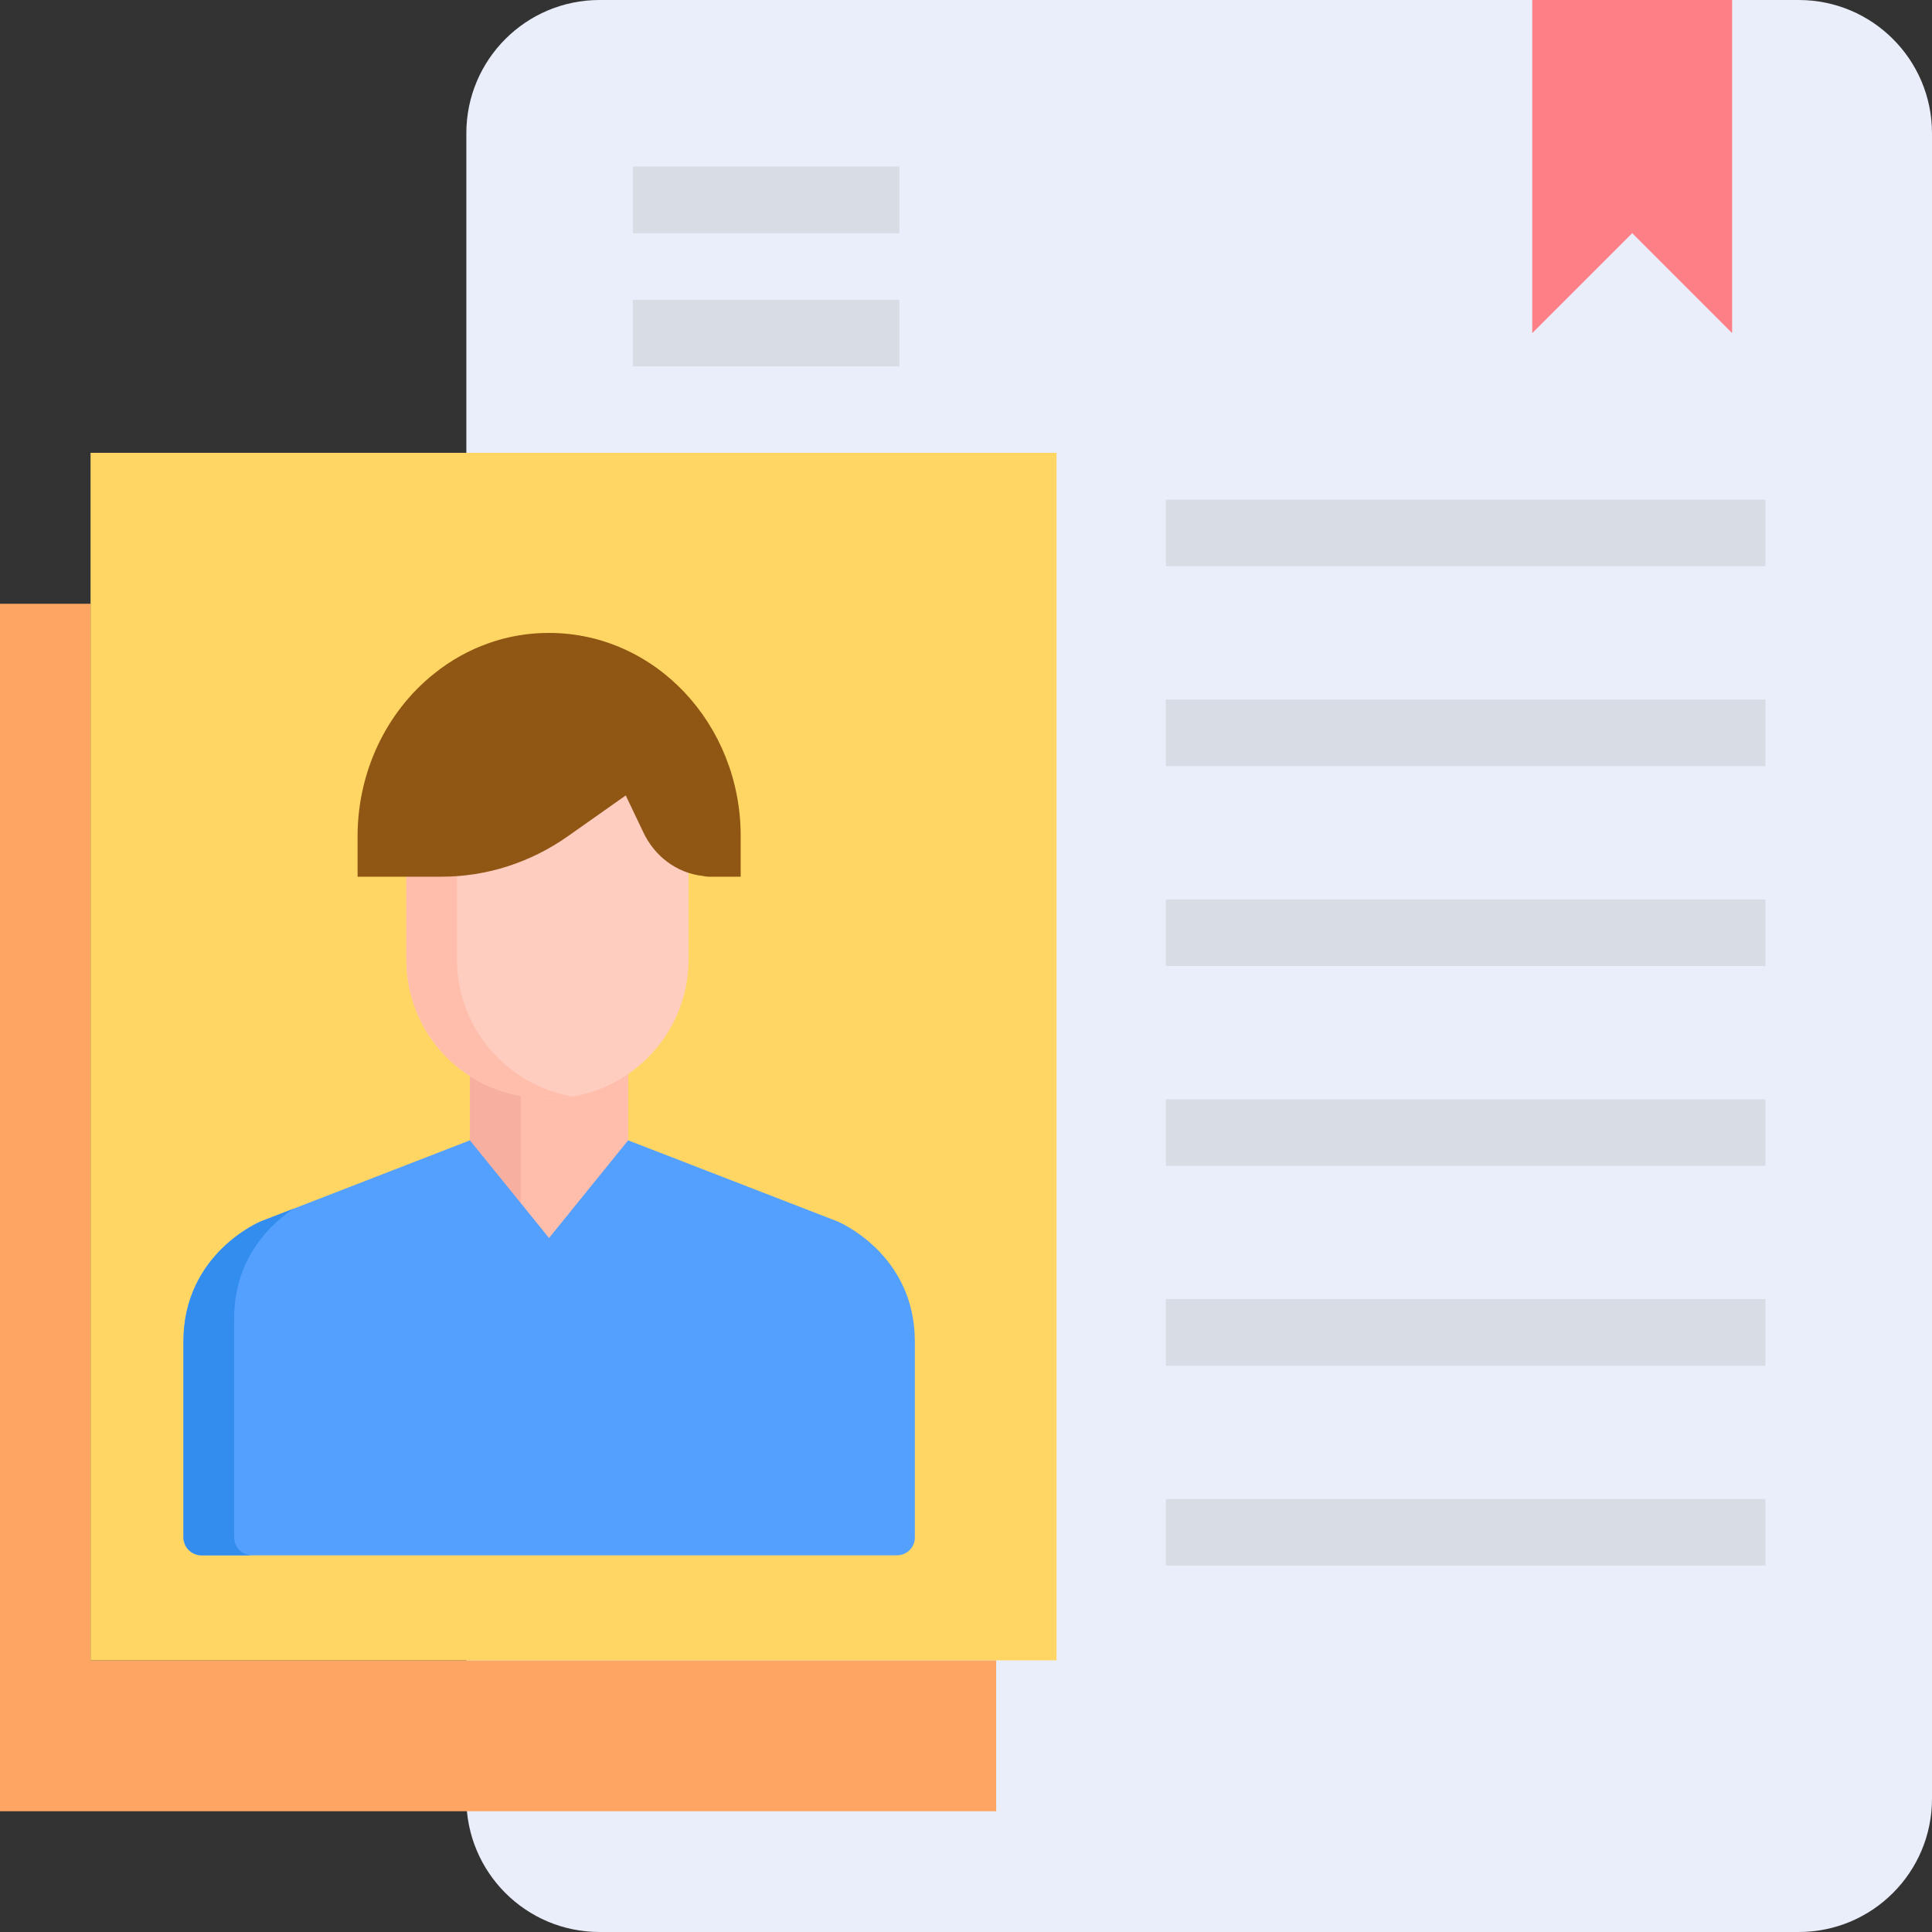 <svg width="71" height="71" viewBox="0 0 71 71" fill="none" xmlns="http://www.w3.org/2000/svg">
<rect x="0" y="0" width="71" height="71" fill="#333333" stroke="none"/>
<g clip-path="url(#clip0_1978_5238)">
<path d="M66.103 0H22.034C19.33 0 17.138 2.192 17.138 4.897V66.103C17.138 68.808 19.33 71 22.034 71H66.103C68.807 71 71 68.808 71 66.103V4.897C71 2.192 68.807 0 66.103 0Z" fill="#E9EEFA"/>
<path d="M17.195 61.016H3.328V22.188H-2.219V66.562H36.609V61.016H17.195Z" fill="#FFA564"/>
<path d="M3.328 16.641H38.828V61.016H3.328V16.641Z" fill="#FFD664"/>
<path d="M63.655 0V12.241L59.983 8.569L56.31 12.241V0H63.655Z" fill="#FF7F87"/>
<path d="M23.259 6.121H33.052V8.569H23.259V6.121Z" fill="#D8DCE5"/>
<path d="M23.259 11.017H33.052V13.465H23.259V11.017Z" fill="#D8DCE5"/>
<path d="M42.845 18.362H64.879V20.81H42.845V18.362Z" fill="#D8DCE5"/>
<path d="M42.845 25.707H64.879V28.155H42.845V25.707Z" fill="#D8DCE5"/>
<path d="M42.845 33.052H64.879V35.5H42.845V33.052Z" fill="#D8DCE5"/>
<path d="M42.845 40.397H64.879V42.845H42.845V40.397Z" fill="#D8DCE5"/>
<path d="M42.845 47.741H64.879V50.19H42.845V47.741Z" fill="#D8DCE5"/>
<path d="M42.845 55.086H64.879V57.535H42.845V55.086Z" fill="#D8DCE5"/>
<path d="M20.191 40.186C19.067 40.186 18.079 39.877 17.271 39.361V42.091L20.179 45.68L23.086 42.091V39.284C22.263 39.852 21.265 40.186 20.191 40.186Z" fill="#FFBEAB"/>
<path d="M19.133 40.088C18.44 39.959 17.815 39.706 17.271 39.359V42.09L19.133 44.388V40.088Z" fill="#F7AF9F"/>
<path d="M30.776 44.886L23.084 41.907L20.177 45.496L17.269 41.907L9.586 44.886C9.586 44.886 6.741 46.055 6.741 49.298V56.496C6.741 56.861 7.037 57.157 7.403 57.157H32.964C33.327 57.157 33.62 56.864 33.62 56.501V49.298C33.62 46.055 30.776 44.886 30.776 44.886Z" fill="#54A0FF"/>
<path d="M8.605 56.494V48.459C8.605 46.234 9.944 44.985 10.785 44.42L9.588 44.884C9.588 44.884 6.743 46.054 6.743 49.297V56.494C6.743 56.86 7.039 57.156 7.405 57.156H9.267C8.901 57.156 8.605 56.86 8.605 56.494Z" fill="#338DEF"/>
<path d="M23.544 28.689C23.387 28.521 23.131 28.489 22.938 28.616C20.868 29.968 18.13 30.823 15.44 30.629C15.167 30.609 14.932 30.826 14.932 31.102V35.259C14.932 37.93 17.025 40.37 20.191 40.37C23.01 40.37 25.303 38.077 25.303 35.259V30.767C25.303 30.518 25.314 30.592 23.544 28.689Z" fill="#FFCDBF"/>
<path d="M16.794 35.258V30.639C16.343 30.663 15.891 30.661 15.44 30.628C15.167 30.608 14.932 30.825 14.932 31.101V35.258C14.932 37.929 17.025 40.369 20.191 40.369C20.483 40.369 20.77 40.343 21.048 40.296C18.636 39.887 16.794 37.784 16.794 35.258Z" fill="#FFBEAB"/>
<path d="M20.18 23.26C18.656 23.253 17.172 23.778 15.957 24.753C14.186 26.165 13.143 28.376 13.141 30.725V32.218H16.21C17.879 32.222 19.512 31.696 20.898 30.711L22.996 29.232L23.63 30.561C24.045 31.465 24.869 32.081 25.812 32.188C25.924 32.213 26.037 32.224 26.15 32.218H27.22V30.725C27.22 26.603 24.068 23.26 20.18 23.26Z" fill="#905613"/>
</g>
<defs>
<clipPath id="clip0_1978_5238">
<rect width="71" height="71" fill="white"/>
</clipPath>
</defs>
</svg>
